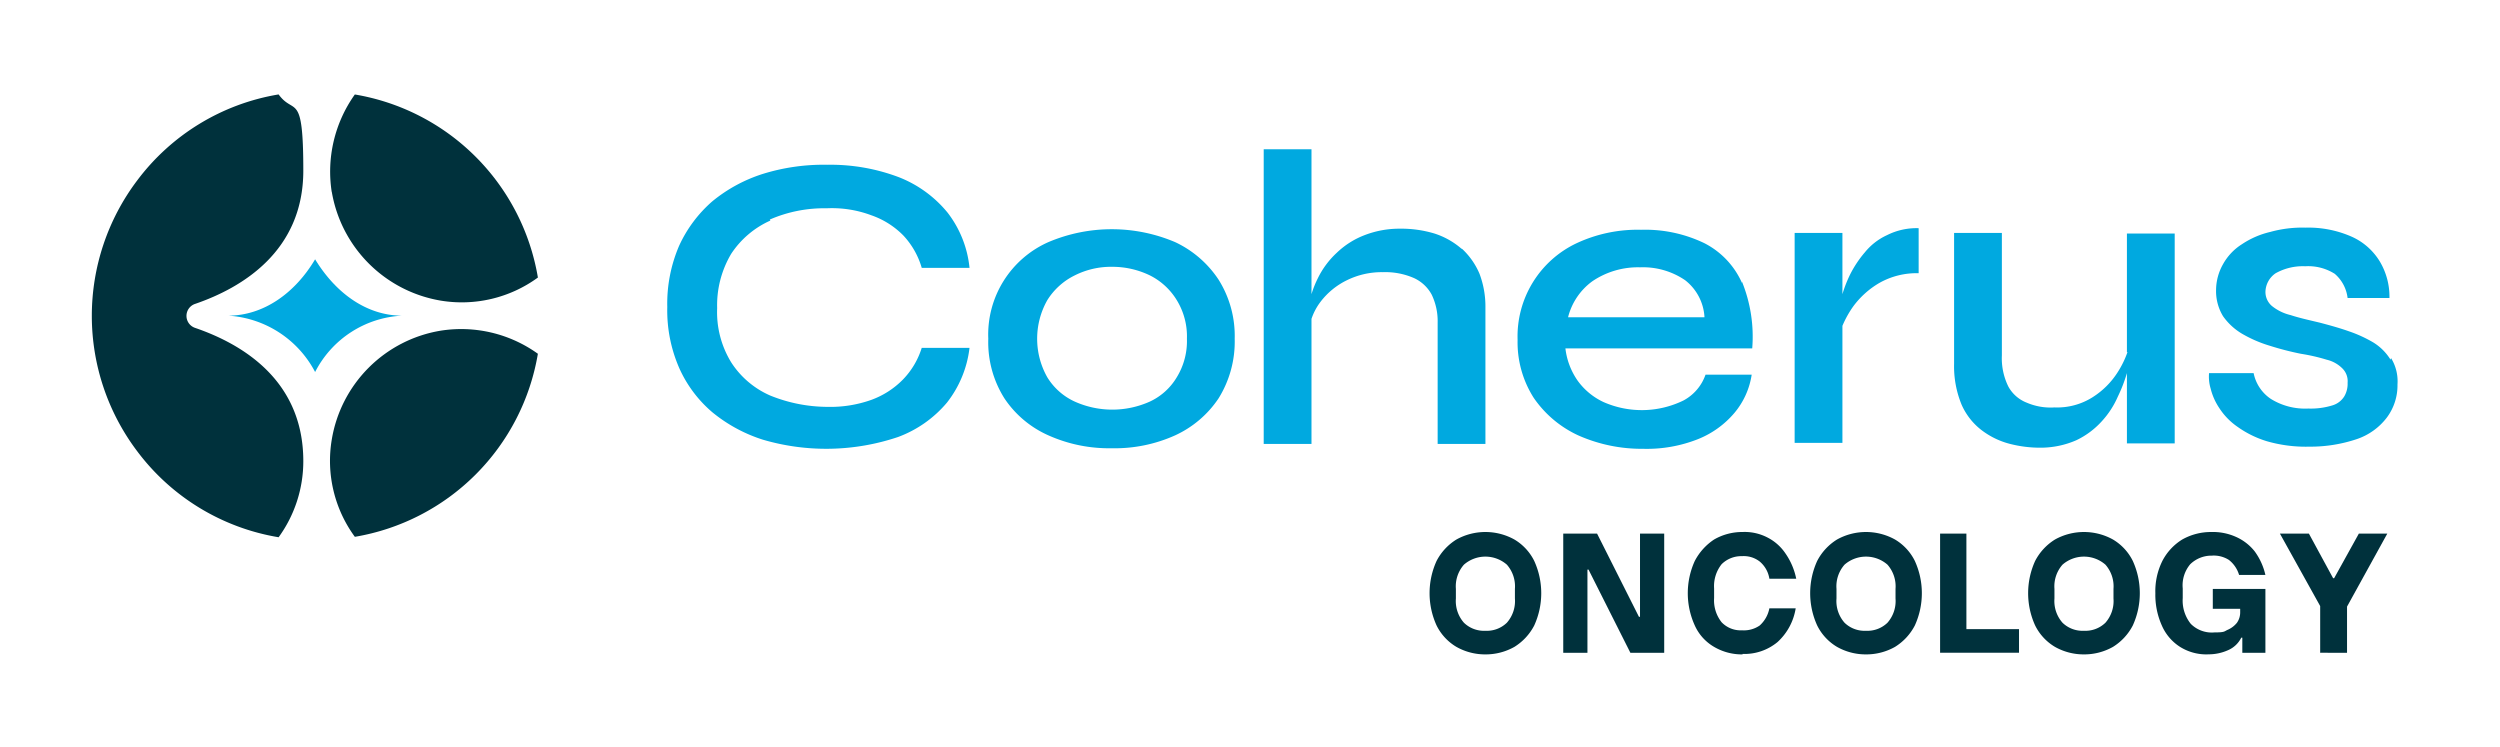 <svg xmlns="http://www.w3.org/2000/svg" width="196.319" height="58.639" viewBox="0 0 196.319 58.639">
  <g id="Coherus_Onc_Logo_RGB" transform="translate(-163.2 -236.5)">
    <g id="Group_51163" data-name="Group 51163" transform="translate(181.116 248.219)">
      <path id="Path_70582" data-name="Path 70582" d="M330.794,274.544a8.3,8.3,0,0,1,1.265,4.637,8.443,8.443,0,0,1-1.265,4.679,8.216,8.216,0,0,1-3.415,2.909,11.518,11.518,0,0,1-4.974,1.012,11.65,11.65,0,0,1-4.974-1.012,8.081,8.081,0,0,1-3.457-2.909,8.25,8.25,0,0,1-1.265-4.679,7.938,7.938,0,0,1,4.721-7.588,12.734,12.734,0,0,1,9.949,0A8.311,8.311,0,0,1,330.794,274.544Zm-2.487,4.637a5.438,5.438,0,0,0-.8-3.035,5.177,5.177,0,0,0-2.108-1.939,6.75,6.75,0,0,0-2.951-.674,6.328,6.328,0,0,0-2.951.674,5.285,5.285,0,0,0-2.15,1.939,6.151,6.151,0,0,0,0,6.07,4.938,4.938,0,0,0,2.15,1.9,7.2,7.2,0,0,0,5.9,0,4.832,4.832,0,0,0,2.108-1.9A5.438,5.438,0,0,0,328.307,279.181Zm-32.755-9.359a10.7,10.7,0,0,1,4.469-.885,8.809,8.809,0,0,1,3.5.548,6.5,6.5,0,0,1,2.529,1.6,6.279,6.279,0,0,1,1.433,2.529h3.752a8.466,8.466,0,0,0-1.728-4.342,9.331,9.331,0,0,0-3.836-2.782,15.149,15.149,0,0,0-5.607-.97,16.066,16.066,0,0,0-5.059.717,11.952,11.952,0,0,0-3.963,2.15,10.308,10.308,0,0,0-2.614,3.5,11.5,11.5,0,0,0-.927,4.806,11.3,11.3,0,0,0,.927,4.764,9.792,9.792,0,0,0,2.614,3.5,11.951,11.951,0,0,0,3.963,2.15,17.642,17.642,0,0,0,10.623-.211,9.172,9.172,0,0,0,3.836-2.7,8.58,8.58,0,0,0,1.771-4.3h-3.752a6.207,6.207,0,0,1-1.475,2.487,6.661,6.661,0,0,1-2.487,1.6,9.6,9.6,0,0,1-3.457.548,12.053,12.053,0,0,1-4.469-.885,6.942,6.942,0,0,1-3.077-2.614,7.533,7.533,0,0,1-1.1-4.258,7.885,7.885,0,0,1,1.1-4.258,7.178,7.178,0,0,1,3.077-2.614Zm54.3,2.276a6.068,6.068,0,0,0-2.108-1.18,9.072,9.072,0,0,0-2.7-.379,7.586,7.586,0,0,0-2.782.506,6.5,6.5,0,0,0-2.192,1.391,6.758,6.758,0,0,0-1.475,1.981,7.911,7.911,0,0,0-.506,1.265V264.3h-3.752v23.143h3.752v-9.822a4.641,4.641,0,0,1,.717-1.349,5.785,5.785,0,0,1,2.066-1.686,6.185,6.185,0,0,1,2.824-.632,5.607,5.607,0,0,1,2.445.464,3,3,0,0,1,1.391,1.307,4.822,4.822,0,0,1,.464,2.192v9.527h3.752V276.736a7.29,7.29,0,0,0-.464-2.656,5.731,5.731,0,0,0-1.349-1.939Zm22.047,2.614a11.484,11.484,0,0,1,.8,5.227h-14.67a5.552,5.552,0,0,0,.927,2.487,5.231,5.231,0,0,0,2.066,1.728,7.453,7.453,0,0,0,6.281-.126,3.656,3.656,0,0,0,1.728-2.023h3.625A6.066,6.066,0,0,1,371.306,285a7.289,7.289,0,0,1-2.867,2.066,10.9,10.9,0,0,1-4.3.759,12.286,12.286,0,0,1-5.1-1.054,8.6,8.6,0,0,1-3.5-2.951,8.114,8.114,0,0,1-1.265-4.553,8.091,8.091,0,0,1,4.637-7.588,11.306,11.306,0,0,1,5.059-1.054,10.7,10.7,0,0,1,4.974,1.054,6.43,6.43,0,0,1,2.951,3.12Zm-2.951,2.74a3.954,3.954,0,0,0-1.518-2.867,5.868,5.868,0,0,0-3.541-1.012,6.367,6.367,0,0,0-3.752,1.1,5,5,0,0,0-1.9,2.824h10.708Zm12.562-5.017a8.729,8.729,0,0,0-1.138,1.728,10.1,10.1,0,0,0-.59,1.518v-4.806h-3.752v16.483h3.752v-9.19a7.917,7.917,0,0,1,.843-1.518,6.788,6.788,0,0,1,2.066-1.855,5.949,5.949,0,0,1,3.077-.759V270.5a5.157,5.157,0,0,0-2.487.548,4.824,4.824,0,0,0-1.771,1.391Zm41.313,8.389a4.126,4.126,0,0,0-1.349-1.349,10.327,10.327,0,0,0-1.939-.885c-.717-.253-1.475-.464-2.276-.674-.885-.211-1.644-.379-2.276-.59a3.708,3.708,0,0,1-1.475-.717,1.444,1.444,0,0,1-.506-1.138,1.815,1.815,0,0,1,.8-1.433,4.374,4.374,0,0,1,2.318-.548,3.91,3.91,0,0,1,2.319.59,2.95,2.95,0,0,1,1.012,1.9h3.288a5.393,5.393,0,0,0-.759-2.867,4.936,4.936,0,0,0-2.192-1.939,8.413,8.413,0,0,0-3.625-.717,9.384,9.384,0,0,0-2.782.337,6.765,6.765,0,0,0-2.234.97,4.344,4.344,0,0,0-1.475,1.56,4.152,4.152,0,0,0-.548,2.023,3.788,3.788,0,0,0,.548,2.066,4.838,4.838,0,0,0,1.518,1.391,10.013,10.013,0,0,0,2.15.927,23.079,23.079,0,0,0,2.445.632,14.631,14.631,0,0,1,2.023.464,2.585,2.585,0,0,1,1.223.674,1.407,1.407,0,0,1,.422,1.138,1.951,1.951,0,0,1-.253,1.054,1.638,1.638,0,0,1-.927.717,5.722,5.722,0,0,1-1.9.253,5.1,5.1,0,0,1-2.951-.759,3.186,3.186,0,0,1-1.349-2.023h-3.5a3.258,3.258,0,0,0,.127,1.222,4.8,4.8,0,0,0,.674,1.518,5.25,5.25,0,0,0,1.433,1.475,7.931,7.931,0,0,0,2.319,1.138,11.037,11.037,0,0,0,3.33.422,11.412,11.412,0,0,0,3.71-.59,4.953,4.953,0,0,0,2.361-1.686,4.218,4.218,0,0,0,.843-2.614,3.47,3.47,0,0,0-.506-2.066Zm-20.656-.59a7.536,7.536,0,0,1-.759,1.56,6.348,6.348,0,0,1-1.981,1.981,5.2,5.2,0,0,1-2.993.8,4.747,4.747,0,0,1-2.192-.379,2.8,2.8,0,0,1-1.433-1.265,5.026,5.026,0,0,1-.506-2.445v-9.612h-3.752v10.286a7.9,7.9,0,0,0,.59,3.2,5.117,5.117,0,0,0,1.6,2.023,6.207,6.207,0,0,0,2.192,1.054,9.474,9.474,0,0,0,2.445.3,7.011,7.011,0,0,0,2.782-.59,6.412,6.412,0,0,0,1.981-1.475,6.973,6.973,0,0,0,1.265-1.939,11.767,11.767,0,0,0,.717-1.855V287.4h3.752V270.918h-3.752v9.316Z" transform="translate(-253.017 -264.3)" fill="#00a9e0"/>
      <path id="Path_70583" data-name="Path 70583" d="M212.529,293.653a8.273,8.273,0,0,0-6.829-4.426c2.74,0,5.227-1.728,6.829-4.426,1.644,2.7,4.089,4.426,6.829,4.426A8.129,8.129,0,0,0,212.529,293.653Z" transform="translate(-205.7 -276.158)" fill="#00a9e0"/>
    </g>
    <g id="Group_51166" data-name="Group 51166" transform="translate(170.409 243.919)">
      <g id="Group_51164" data-name="Group 51164">
        <path id="Path_70584" data-name="Path 70584" d="M224.836,261.73a10.434,10.434,0,0,0,8.558,8.558,10.136,10.136,0,0,0,7.63-1.813A17.524,17.524,0,0,0,226.649,254.1a10.428,10.428,0,0,0-1.813,7.672Z" transform="translate(-205.993 -254.1)" fill="#00313c"/>
        <path id="Path_70585" data-name="Path 70585" d="M233.372,297.936a10.385,10.385,0,0,0-8.558,8.558,10.091,10.091,0,0,0,1.813,7.63A17.524,17.524,0,0,0,241,299.749a10.322,10.322,0,0,0-7.63-1.813Z" transform="translate(-205.971 -279.388)" fill="#00313c"/>
        <path id="Path_70586" data-name="Path 70586" d="M196.909,282.892c0-6.366-4.806-9.19-8.473-10.455a.994.994,0,0,1,0-1.9c3.668-1.265,8.473-4.131,8.473-10.455s-.717-4.3-1.939-5.986a17.448,17.448,0,0,0-11.129,6.787,17.642,17.642,0,0,0,0,21.2,17.448,17.448,0,0,0,11.129,6.787A10.156,10.156,0,0,0,196.909,282.892Z" transform="translate(-180.3 -254.1)" fill="#00313c"/>
      </g>
      <g id="Group_51165" data-name="Group 51165" transform="translate(105.052 34.357)">
        <path id="Path_70587" data-name="Path 70587" d="M433.884,345.212a4.576,4.576,0,0,1-2.276-.59,4.029,4.029,0,0,1-1.56-1.686,6.111,6.111,0,0,1,0-5.059,4.3,4.3,0,0,1,1.56-1.686,4.686,4.686,0,0,1,4.553,0,4.03,4.03,0,0,1,1.56,1.686,6.111,6.111,0,0,1,0,5.059,4.3,4.3,0,0,1-1.56,1.686A4.576,4.576,0,0,1,433.884,345.212Zm0-1.855a2.257,2.257,0,0,0,1.686-.632,2.577,2.577,0,0,0,.632-1.9v-.759a2.576,2.576,0,0,0-.632-1.9,2.564,2.564,0,0,0-3.372,0,2.576,2.576,0,0,0-.632,1.9v.759a2.577,2.577,0,0,0,.632,1.9A2.257,2.257,0,0,0,433.884,343.357Z" transform="translate(-429.5 -335.6)" fill="#00313c"/>
        <path id="Path_70588" data-name="Path 70588" d="M454.4,345.259V335.9h2.656l3.288,6.534h.084V335.9h1.9v9.359h-2.656l-3.288-6.534H456.3v6.534Z" transform="translate(-443.903 -335.774)" fill="#00313c"/>
        <path id="Path_70589" data-name="Path 70589" d="M481.9,345.212a4.306,4.306,0,0,1-2.234-.59,3.691,3.691,0,0,1-1.518-1.686,6.111,6.111,0,0,1,0-5.059,4.522,4.522,0,0,1,1.518-1.686,4.418,4.418,0,0,1,2.234-.59,3.883,3.883,0,0,1,1.939.422,3.762,3.762,0,0,1,1.433,1.265,5.317,5.317,0,0,1,.843,1.981h-2.108a2.2,2.2,0,0,0-.759-1.349,2.034,2.034,0,0,0-1.391-.422,2.193,2.193,0,0,0-1.6.632,2.76,2.76,0,0,0-.59,1.9v.759a2.76,2.76,0,0,0,.59,1.9,2.065,2.065,0,0,0,1.6.632,2.188,2.188,0,0,0,1.391-.379,2.428,2.428,0,0,0,.759-1.349h2.066a4.547,4.547,0,0,1-1.433,2.656,4.074,4.074,0,0,1-2.74.927Z" transform="translate(-457.323 -335.6)" fill="#00313c"/>
        <path id="Path_70590" data-name="Path 70590" d="M504.784,345.212a4.575,4.575,0,0,1-2.276-.59,4.029,4.029,0,0,1-1.56-1.686,6.111,6.111,0,0,1,0-5.059,4.3,4.3,0,0,1,1.56-1.686,4.685,4.685,0,0,1,4.553,0,4.03,4.03,0,0,1,1.56,1.686,6.111,6.111,0,0,1,0,5.059,4.3,4.3,0,0,1-1.56,1.686,4.576,4.576,0,0,1-2.276.59Zm0-1.855a2.258,2.258,0,0,0,1.686-.632,2.577,2.577,0,0,0,.632-1.9v-.759a2.576,2.576,0,0,0-.632-1.9,2.564,2.564,0,0,0-3.372,0,2.576,2.576,0,0,0-.632,1.9v.759a2.576,2.576,0,0,0,.632,1.9A2.257,2.257,0,0,0,504.784,343.357Z" transform="translate(-470.512 -335.6)" fill="#00313c"/>
        <path id="Path_70591" data-name="Path 70591" d="M524.542,345.259V335.9h2.066v7.5h4.131v1.855H524.5Z" transform="translate(-484.452 -335.774)" fill="#00313c"/>
        <path id="Path_70592" data-name="Path 70592" d="M545.384,345.212a4.576,4.576,0,0,1-2.276-.59,4.029,4.029,0,0,1-1.56-1.686,6.11,6.11,0,0,1,0-5.059,4.3,4.3,0,0,1,1.56-1.686,4.686,4.686,0,0,1,4.553,0,4.03,4.03,0,0,1,1.56,1.686,6.111,6.111,0,0,1,0,5.059,4.3,4.3,0,0,1-1.56,1.686A4.576,4.576,0,0,1,545.384,345.212Zm0-1.855a2.257,2.257,0,0,0,1.686-.632,2.577,2.577,0,0,0,.632-1.9v-.759a2.576,2.576,0,0,0-.632-1.9,2.564,2.564,0,0,0-3.372,0,2.576,2.576,0,0,0-.632,1.9v.759a2.577,2.577,0,0,0,.632,1.9A2.257,2.257,0,0,0,545.384,343.357Z" transform="translate(-493.996 -335.6)" fill="#00313c"/>
        <path id="Path_70593" data-name="Path 70593" d="M568.789,345.212a3.9,3.9,0,0,1-2.15-.59,3.765,3.765,0,0,1-1.433-1.686,5.887,5.887,0,0,1-.506-2.529,5.329,5.329,0,0,1,.548-2.529,4.3,4.3,0,0,1,1.56-1.686,4.575,4.575,0,0,1,2.276-.59,4.416,4.416,0,0,1,1.939.379,3.873,3.873,0,0,1,1.475,1.138,5,5,0,0,1,.843,1.855h-2.066a2.335,2.335,0,0,0-.8-1.18,2.217,2.217,0,0,0-1.349-.337,2.391,2.391,0,0,0-1.686.674,2.567,2.567,0,0,0-.59,1.9v.759a2.91,2.91,0,0,0,.632,2.023,2.331,2.331,0,0,0,1.855.674c.843,0,.759-.084,1.054-.211a1.911,1.911,0,0,0,.717-.548,1.424,1.424,0,0,0,.253-.843v-.253h-2.15v-1.56h4.131v5.017h-1.813V343.9h-.084a2.061,2.061,0,0,1-1.012.97,3.741,3.741,0,0,1-1.6.337Z" transform="translate(-507.706 -335.6)" fill="#00313c"/>
        <path id="Path_70594" data-name="Path 70594" d="M591.062,345.259v-3.668L587.9,335.9h2.276l1.9,3.5h.084l1.939-3.5h2.234l-3.162,5.733v3.625H591.1Z" transform="translate(-521.125 -335.774)" fill="#00313c"/>
      </g>
    </g>
    <rect id="Rectangle_51455" data-name="Rectangle 51455" width="196.319" height="58.639" transform="translate(163.2 236.5)" fill="none"/>
  </g>
</svg>
